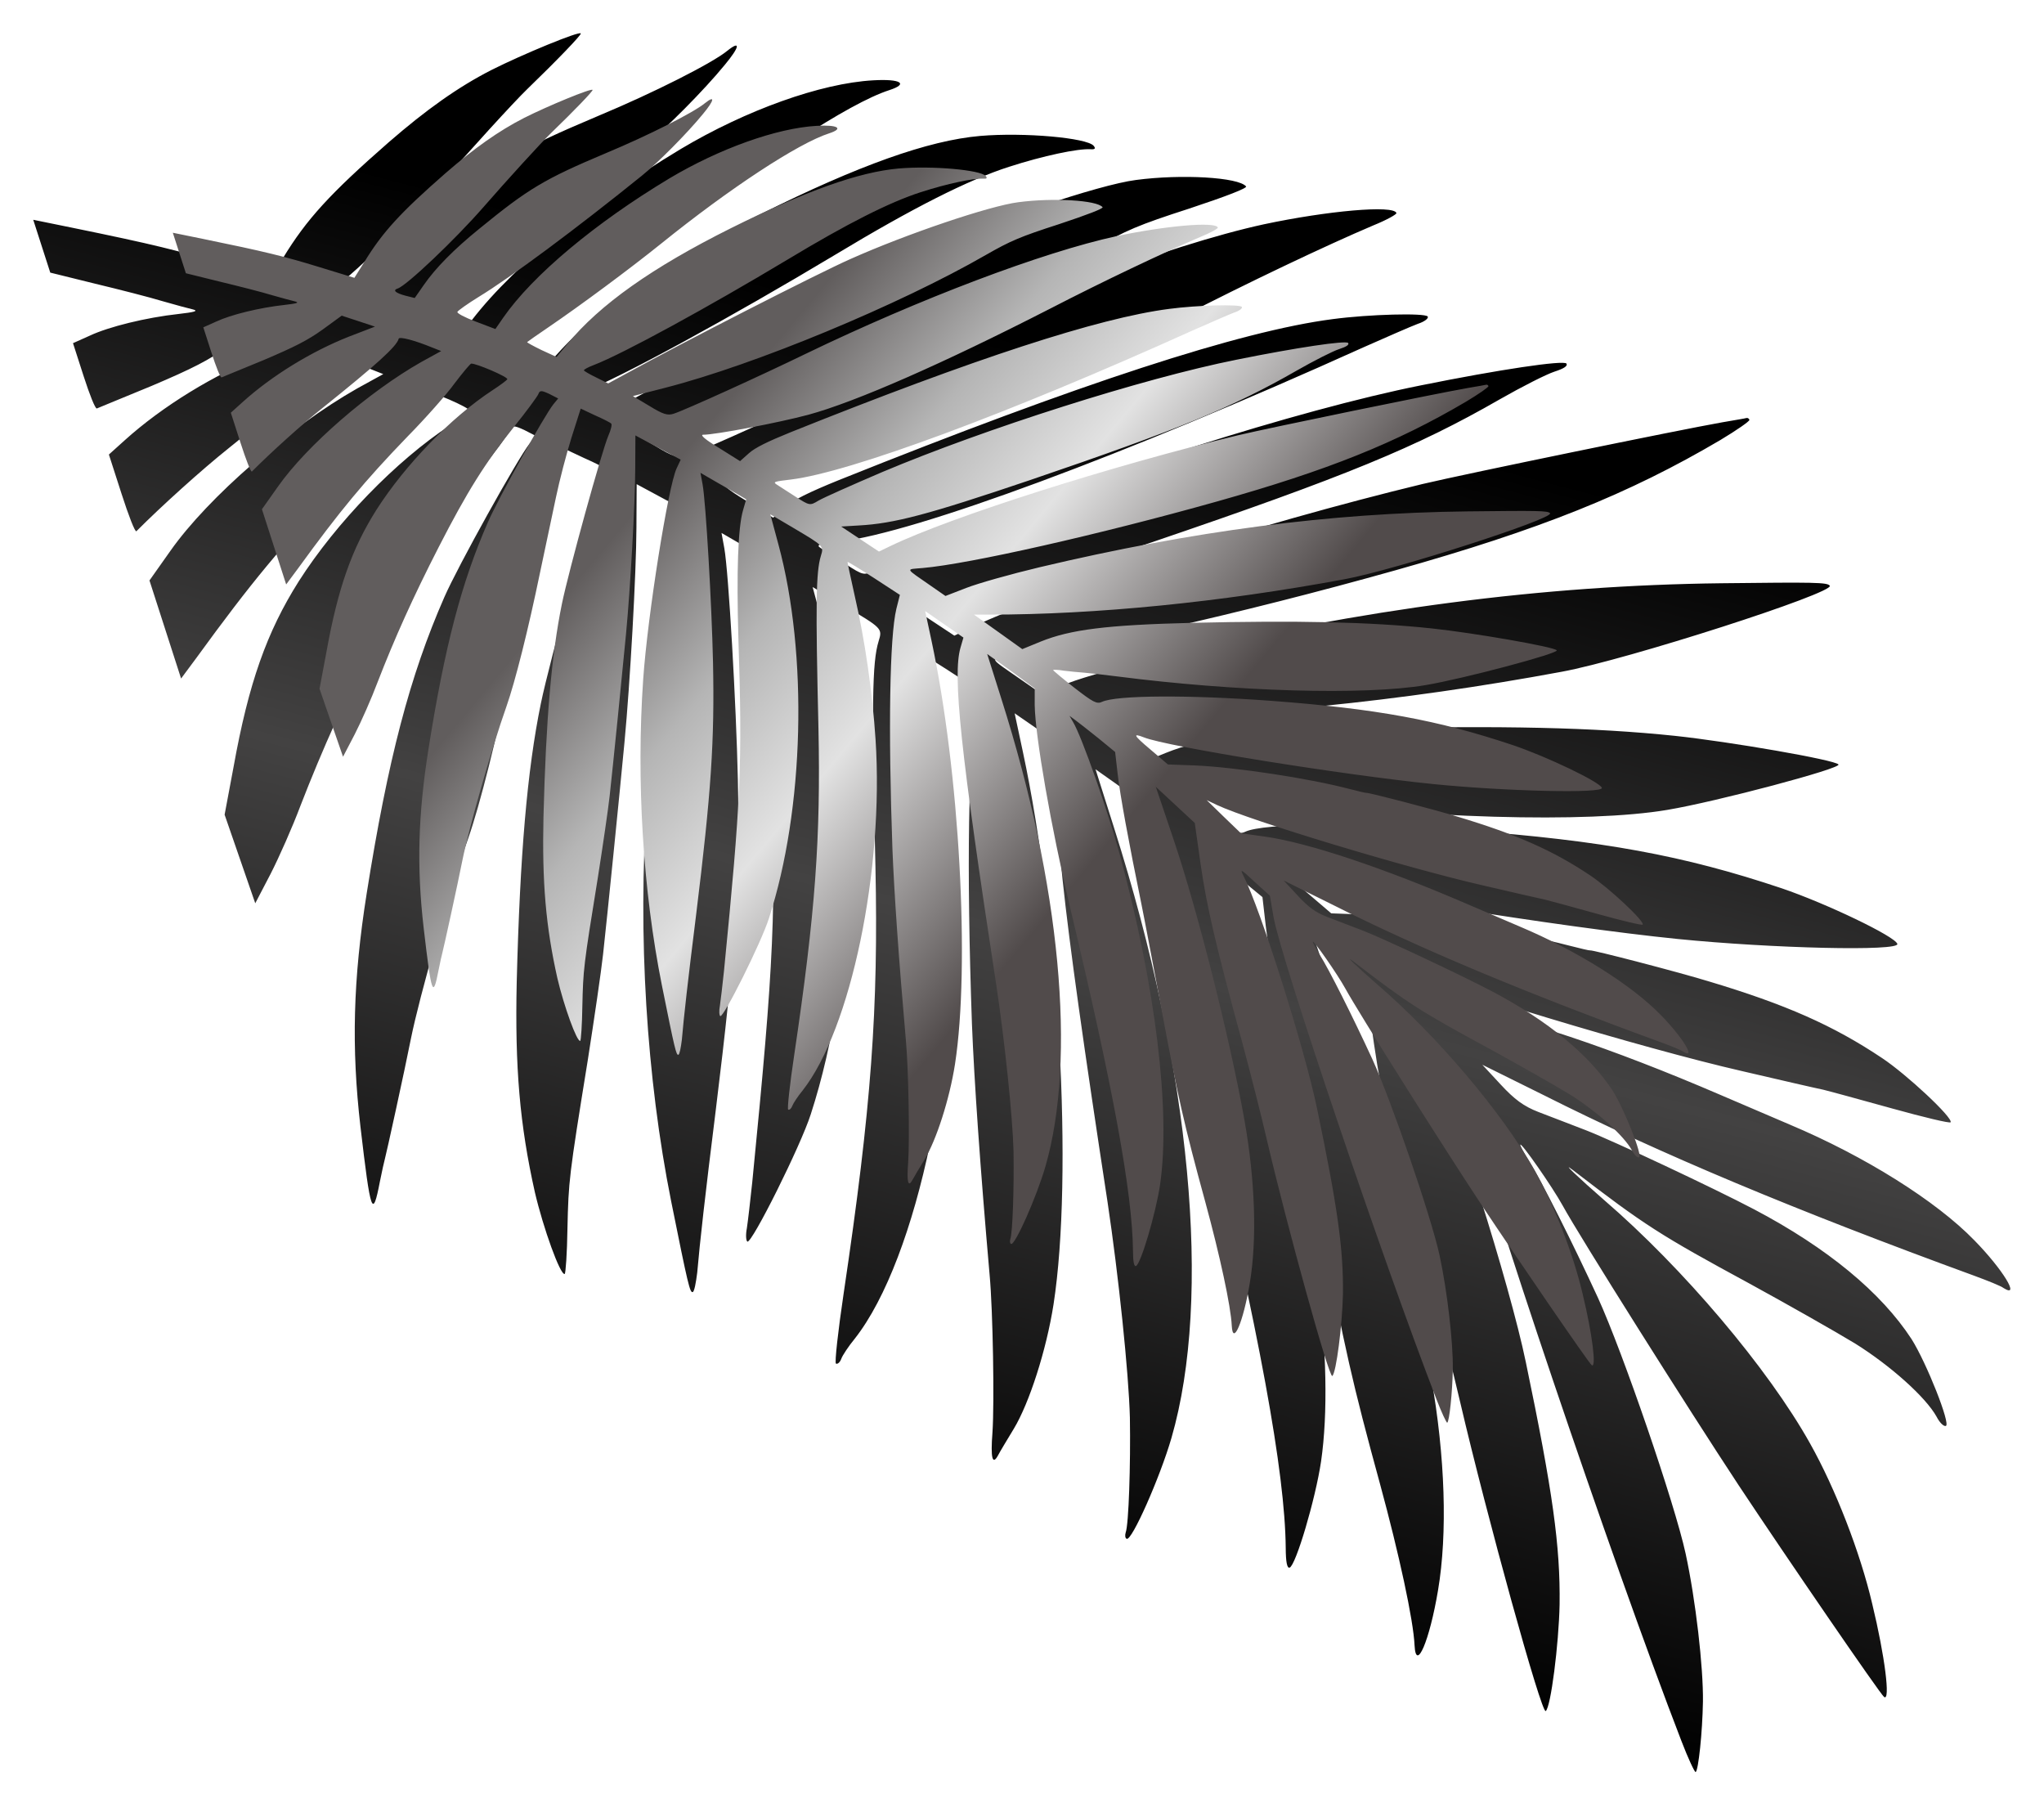 <?xml version="1.0" encoding="UTF-8"?> <svg xmlns="http://www.w3.org/2000/svg" width="615" height="544" viewBox="0 0 615 544" fill="none"><g filter="url(#filter0_d_1190_384)"><path d="M501.908 519.746C481.066 465.841 440.882 347.04 438.009 330.63L436.574 322.267L430.493 316.767C425.355 311.909 424.726 311.586 426.122 314.288C432.855 327.353 450.21 382.172 455.098 405.813C463.188 444.601 465.49 461.195 465.252 478.713C465.007 490.664 462.605 509.615 461.076 510.738C459.802 511.674 443.409 452.342 435.37 417.95C433.279 408.853 428.926 391.764 425.785 380.064C415.349 341.821 411.801 326.574 409.404 310.011L407.099 293.733L399.453 286.637L391.807 279.54L398.842 300.387C408.15 327.961 420.84 378.085 426.592 410.273C430.844 434.223 431.564 457.316 428.674 474.428C426.119 489.645 422.04 499.155 421.615 490.992C421.279 483.43 416.955 463.496 411.25 442.535C402.98 412.315 400.373 400.968 393.829 365.673C390.674 349.039 387.28 331.011 386.163 325.592C381.186 301.35 377.706 282.404 376.836 274.49L375.846 265.878L369.416 260.596C365.871 257.746 361.791 254.543 360.41 253.518L357.93 251.69L359.36 254.171C362.751 259.802 373.053 289.157 377.599 305.869C391.725 357.841 397.691 406.665 393.482 435.655C391.788 447.022 385.898 466.887 384.025 467.596C383.264 467.841 382.871 465.972 382.851 461.671C382.635 438.836 374.954 397.078 358.011 326.261C350.727 295.513 344.472 259.811 344.278 247.475L344.28 240.961L339.037 237.082C336.149 234.966 332.005 231.889 329.712 230.317L325.629 227.43L331.21 245.068C354.363 317.876 360.736 386.217 348.455 428.629C345.017 440.454 336.509 459.692 334.999 458.918C334.526 458.755 334.44 457.837 334.701 457.018C335.611 454.623 336.201 436.572 335.962 422.465C335.621 409.021 332.53 379.548 329.238 357.6C315.072 265.084 312.012 235.707 315.155 224.922L316.301 220.981L308.857 215.815L301.288 210.585L303.766 222.184C314.766 273.588 318.943 349.781 312.993 388.367C310.832 402.197 305.677 418.148 301.015 425.849C298.957 429.244 296.835 432.765 296.319 433.772C294.611 436.949 294.001 434.729 294.617 426.861C295.211 417.949 294.757 390.463 293.759 379.542C290.889 346.846 289.121 321.149 288.437 304.034C286.756 256.77 287.335 220.756 289.975 209.714L291.358 204.225L281.115 197.545C275.553 193.98 270.838 191.087 270.804 191.308C270.739 191.434 272.07 197.519 273.674 204.777C277.646 221.988 280.604 242.573 281.812 260.991C285.162 312.129 272.113 374.647 253.184 398.715C251.295 401.005 249.465 403.801 249.139 404.746C248.749 405.818 248.015 406.475 247.512 406.217C247.103 405.928 248.146 396.451 249.841 385.083C258.21 328.907 260.304 299.548 259.402 256.657C258.244 207.754 258.4 195.201 260.36 188.895C261.537 185.049 261.537 185.049 249.716 178.037L240.504 172.601L243.676 184.397C255.359 227.491 253.869 288.384 239.94 331.223C236.904 340.712 222.223 370.135 220.869 369.521C220.461 369.232 220.32 367.491 220.72 365.471C221.024 363.482 221.75 357.259 222.344 351.604C228.957 284.437 229.595 271.098 227.973 221.083C227.218 195.27 227.802 177.851 229.799 171.009L231.043 166.72L228.057 164.951C226.39 164.017 222.365 161.637 219.032 159.77L213.089 156.327L213.929 160.889C215.217 168.144 217.51 207.855 218.012 230.598C218.653 261.596 217.316 281.57 211.364 329.927C208.135 355.764 206.538 370.042 205.787 378.795C205.409 381.859 204.908 384.542 204.432 384.695C203.575 384.971 202.999 382.53 197.936 357.37C190.524 320.36 187.854 277.197 190.623 237.22C192.357 212.286 200.418 161.672 203.714 154.621L205.329 151.158L196.458 146.453L187.556 141.653L187.488 154.808C187.452 168.058 185.602 201.435 183.873 219.538C182.565 233.408 178.669 272.173 177.454 283.071C176.897 288.189 174.794 302.525 172.836 315.029C167.142 350.17 167.068 351.245 166.736 365.536C166.63 373.03 166.19 379.16 165.904 379.252C164.572 379.682 159.463 365.463 156.945 354.718C152.373 334.338 150.9 317.056 151.471 291.446C152.452 253.096 154.601 227.818 158.723 207.682C161.381 194.743 174.372 147.688 176.961 141.705C177.932 139.501 178.427 137.451 178.083 137.036C177.865 136.686 174.97 135.203 171.79 133.811L166.093 131.13L162.437 142.605C160.477 148.91 157.748 159.351 156.387 165.883C155.025 172.416 152.238 185.607 150.181 195.201C145.464 218.05 140.394 238.176 136.944 248.008C131.055 264.616 122.24 295.615 119.646 308.429C117.814 317.74 112.15 343.52 111.791 344.687C111.594 345.381 110.899 348.441 110.3 351.471C108.099 362.898 107.516 361.089 104.455 334.969C101.689 311.065 102.24 290.609 106.323 264.813C112.733 224.397 119.275 199.384 129.694 175.643C133.674 166.48 151.835 133.834 155.357 129.442L157.246 127.152L153.722 125.346C150.637 123.924 150.004 123.918 149.451 125.462C149.031 126.438 144.799 132.215 139.996 138.176C128.597 152.357 121.462 163.797 110.369 185.444C100.307 205.078 93.03 221.292 86.376 238.461C84.005 244.794 79.929 253.988 77.413 258.896L72.803 267.737L68.192 254.409L63.581 241.081L66.285 226.656C70.804 201.559 76.239 186.149 85.91 170.844C97.153 153.246 115.111 134.639 131.504 123.892C134.369 122.023 136.918 120.151 137.271 119.617C137.722 118.736 124.937 113.296 123.101 113.467C122.625 113.621 119.745 117.071 116.572 121.245C113.526 125.484 105.21 134.889 98.086 142.123C81.15 159.665 71.548 171.27 55.1 193.908L50.484 200.124L45.729 185.371L40.974 170.619L47.325 161.637C58.647 145.59 82.954 124.516 103.468 112.861L111.322 108.543L107.952 107.213C100.928 104.329 94.84 102.719 94.641 103.729C93.915 106.694 85.523 114.232 64.898 130.757C56.706 137.285 44.42 148.389 37.041 155.811C36.627 156.155 34.684 151.107 32.568 144.54L28.764 132.738L33.486 128.484C44.878 118.193 60.501 108.639 75.137 102.871L85.327 98.956L78.74 96.772L72.278 94.652L64.792 100.112C58.899 104.322 53.941 106.866 41.555 112.119C32.823 115.669 25.519 118.759 25.138 118.882C24.662 119.035 22.935 114.654 21.186 109.229L17.965 99.235L23.015 96.977C28.671 94.313 39.957 91.516 49.803 90.444C54.362 89.92 55.725 89.586 54.212 89.128C53.076 88.864 48.944 87.779 45.002 86.633C41.156 85.456 31.882 83.087 24.594 81.339L11.123 78.011L8.577 70.111L6 62.116L17.583 64.476C42.105 69.495 49.865 71.407 63.391 75.557L77.264 79.806L81.152 73.615C88.225 61.984 95.29 54.243 112.996 38.765C124.161 29.072 133.812 22.179 143.919 17.03C153.137 12.378 170.475 5.214 170.751 6.07C170.904 6.546 163.586 14.158 154.614 22.829C150.527 26.773 137.258 41.346 127.821 52.163C116.849 64.735 97.789 82.856 94.267 83.992C92.174 84.666 93.365 85.754 97.275 86.804L100.935 87.726L104.528 82.576C109.116 75.948 116.4 68.557 126.315 60.528C145.605 44.75 151.776 41.079 176.102 30.822C192.774 23.872 210.383 14.939 214.783 11.315C218.959 7.972 218.59 10.088 214.045 15.545C207.867 23.105 196.367 34.692 190.023 39.783C164.009 60.776 138.489 79.719 126.017 87.311C121.722 89.957 117.963 92.639 117.705 93.142C117.352 93.677 120.624 95.354 124.815 96.945L132.597 99.9L135.677 95.44C147.227 78.794 171.813 58.261 200.86 40.808C220.425 29.143 242.927 21.05 258.716 20.163C267.07 19.677 269.458 21.219 263.557 23.121C251.469 27.017 224.667 44.587 197.569 66.454C185.136 76.451 166.053 90.587 153.476 99.159C148.987 102.182 145.229 104.864 145.069 105.021C144.909 105.177 147.457 106.562 150.699 108.144L156.617 110.859L160.778 105.841C173.614 90.251 194.156 75.75 225.016 60.339C254.256 45.766 275.266 38.259 290.902 36.896C304.195 35.763 323.026 37.468 325.058 39.86C325.745 40.689 325.426 41.002 324.131 40.895C320.275 40.666 309.944 42.841 299.569 46.185C287.291 50.142 270.668 58.547 247.443 72.548C216.011 91.4 182.783 109.57 171.196 114.04C168.942 114.872 167.257 115.835 167.349 116.121C167.441 116.406 169.642 117.693 172.254 118.952L176.88 121.244L185.465 116.585C205.625 105.464 258.835 78.227 271.985 72.412C294.03 62.574 326.523 51.576 337.827 50.138C351.633 48.315 368.669 49.338 370.918 52.08C371.293 52.59 365.229 54.965 353.838 58.741C338.419 63.711 334.735 65.319 325.066 70.852C291.034 90.437 234.414 113.941 199.38 122.922L186.571 126.21L193.078 130.101C198.453 133.412 200.188 133.904 202.567 133.137C207.136 131.664 236.553 118.295 254.539 109.555C299.09 88.051 347.404 69.746 376.371 63.456C395.449 59.408 415.359 57.613 416.156 60.088C416.279 60.469 413.163 62.209 409.257 63.783C394.934 69.87 371.421 81.021 350.251 91.943C308.23 113.473 273.894 128.532 255.439 133.535C243.834 136.646 218.993 141.396 214.155 141.379C212.795 141.397 214.989 143.317 220.333 146.532L228.631 151.738L232.14 148.61C234.502 146.483 239.491 144.034 248.413 140.423C320.71 111.446 369.284 95.579 397.023 91.996C408.106 90.525 424.681 90.121 425.556 91.205C425.93 91.714 424.687 92.746 422.593 93.421C420.53 94.191 413.256 97.376 406.268 100.469C333.808 133.176 271.754 156.119 248.609 158.957C241.928 159.744 241.452 159.898 243.055 160.957C243.997 161.599 247.297 163.687 250.345 165.647C255.907 169.212 256.033 169.277 259.373 167.254C261.314 166.104 272.527 161.124 284.437 156.024C324.768 139.031 386.695 119.28 423.516 111.93C447.092 107.168 466.443 104.292 467.317 105.376C467.753 106.076 466.639 106.856 463.688 107.807C461.309 108.574 453.903 112.327 447.16 116.181C422.161 130.543 400.917 139.282 342.499 159.162C302.518 172.68 289.169 176.247 275.12 176.993L268.317 177.4L275.669 182.28L283.146 187.224L287.786 184.993C311.618 173.529 374.527 153.567 424.043 141.599C437.42 138.443 501.274 125.321 514.199 123.046C517.779 122.417 520.978 121.911 521.454 121.758C521.834 121.635 522.243 121.924 522.365 122.305C522.488 122.685 518.539 125.429 513.608 128.384C486.06 144.618 459.453 155.296 415.816 167.576C369.864 180.496 318.454 192.129 300.254 193.687C293.512 194.285 293.141 193.459 303.568 200.709L309.253 204.656L317.475 201.48C321.952 199.722 334.954 196.056 346.176 193.385C406.499 179.089 460.14 172.095 513.939 171.46C541.993 171.138 545.788 171.176 546.537 172.195C548.16 174.298 485.533 194.485 465.89 198.085C417.416 207.09 368.349 211.979 326.321 211.972L320.438 211.977L329.985 218.776L339.405 225.511L346.645 222.547C358.266 217.856 372.388 216.035 405.95 215.199C447.451 214.22 475.591 214.815 499.948 217.366C516.596 219.144 548.198 224.613 549.165 225.982C550.07 227.162 512.623 237.131 497.671 239.639C473.659 243.701 423.17 242.219 376.363 236.188C371.973 235.607 366.318 235.013 363.822 234.767C361.452 234.585 357.66 234.231 355.576 233.957C353.461 233.588 351.659 233.539 351.499 233.695C351.465 233.917 355.198 237.021 359.842 240.672C367.123 246.311 368.664 247.18 370.665 246.219C376.226 243.587 404.532 243.393 437.144 245.805C478.162 248.869 502.5 253.317 532.065 263.224C545.397 267.752 566.139 277.667 566.876 279.951C567.612 282.236 529.071 281.315 500.732 278.472C465.001 274.86 396.075 263.77 387.13 260.14C382.562 258.355 383.09 259.34 389.582 264.813L396.543 270.764L407.07 271.153C423.16 271.851 451.99 276.217 467.95 280.423C471.388 281.311 474.228 281.972 474.418 281.911C475.084 281.696 500.54 288.305 510.093 291.215C533.236 298.149 547.563 304.458 562.296 314.313C569.648 319.193 583.623 332.235 582.913 333.619C582.72 333.997 574.864 332.116 565.403 329.492C555.942 326.868 546.606 324.309 544.556 323.814C542.536 323.414 531.524 320.87 520.166 318.227C490.222 311.383 428.992 292.876 415.865 286.705L411.774 284.767L418.508 291.317L425.211 297.771L435.001 299.134C451.99 301.643 480.705 311.194 513.769 325.437C520.476 328.318 529.861 332.333 534.49 334.308C557.101 343.83 578.567 357.294 590.055 369.141C598.508 377.764 604.017 386.705 598.894 383.523C598.047 382.851 594.078 381.293 590.139 379.831C536.068 360.066 495.505 343.092 460.513 325.477L442.009 316.312L447.485 322.217C451.677 326.749 454.44 328.801 458.882 330.521C462.127 331.787 468.585 334.223 473.153 336.007C481.439 339.22 511.657 353.435 523.8 359.818C545.822 371.421 562.007 384.801 571.165 398.87C575.679 406.03 582.991 424.477 581.468 424.968C580.802 425.182 579.55 423.905 578.681 422.189C575.419 416.306 564.793 406.808 554.138 400.155C548.26 396.587 533.857 388.411 522.251 382.066C495.514 367.569 490.895 364.645 469.239 347.986C465.473 345.102 470.924 350.279 478.668 357.029C502.374 377.441 527.974 407.643 540.62 430.254C548.265 443.865 555.696 463.009 559.306 478.445C563.164 494.328 564.831 507.974 562.885 506.5C561.817 505.794 533.263 464.145 519.149 442.849C503.945 419.801 471.286 368.024 466.161 358.644C463.117 353.111 453.731 339.641 453.44 340.365C453.311 340.617 454.553 342.843 456.109 345.388C459.722 351.053 469.118 369.774 476.795 386.421C484.316 402.909 499.868 448.223 503.165 463.34C506.188 477.285 508.517 497.548 508.383 507.888C508.227 517.184 507.006 528.714 506.18 529.086C505.894 529.178 503.912 524.984 501.908 519.746Z" fill="url(#paint0_linear_1190_384)"></path></g><g filter="url(#filter1_d_1190_384)"><path d="M428.164 416.839C412.186 375.515 381.381 284.442 379.179 271.862L378.079 265.451L373.417 261.235C369.478 257.511 368.996 257.263 370.066 259.334C375.228 269.35 388.532 311.374 392.279 329.498C398.481 359.232 400.246 371.953 400.063 385.383C399.875 394.544 398.034 409.072 396.862 409.933C395.885 410.651 383.318 365.167 377.156 338.802C375.553 331.828 372.216 318.728 369.808 309.758C361.807 280.441 359.088 268.753 357.25 256.056L355.483 243.577L349.622 238.137L343.76 232.696L349.153 248.678C356.289 269.816 366.017 308.241 370.426 332.917C373.686 351.277 374.238 368.98 372.022 382.098C370.064 393.763 366.937 401.054 366.611 394.796C366.353 388.999 363.039 373.717 358.665 357.649C352.325 334.482 350.327 325.783 345.31 298.726C342.892 285.975 340.29 272.154 339.433 268C335.618 249.416 332.95 234.892 332.283 228.825L331.524 222.223L326.595 218.174C323.878 215.989 320.75 213.534 319.691 212.748L317.79 211.347L318.886 213.248C321.486 217.565 329.383 240.069 332.868 252.88C343.697 292.722 348.271 330.151 345.044 352.374C343.746 361.088 339.23 376.317 337.794 376.86C337.211 377.048 336.91 375.616 336.894 372.318C336.729 354.813 330.841 322.801 317.852 268.513C312.268 244.941 307.473 217.572 307.324 208.115L307.326 203.122L303.307 200.148C301.093 198.526 297.916 196.167 296.158 194.962L293.028 192.749L297.306 206.27C315.056 262.085 319.941 314.475 310.526 346.988C307.891 356.053 301.369 370.801 300.211 370.208C299.848 370.083 299.783 369.379 299.983 368.751C300.68 366.915 301.132 353.077 300.949 342.263C300.688 331.957 298.318 309.363 295.795 292.537C284.935 221.614 282.589 199.094 284.999 190.826L285.877 187.805L280.171 183.845L274.368 179.835L276.268 188.727C284.7 228.134 287.902 286.543 283.341 316.123C281.685 326.726 277.733 338.954 274.159 344.857C272.581 347.46 270.954 350.159 270.559 350.931C269.25 353.366 268.782 351.665 269.254 345.633C269.709 338.801 269.361 317.73 268.596 309.358C266.396 284.293 265.041 264.594 264.517 251.474C263.228 215.241 263.672 187.632 265.696 179.168L266.756 174.96L258.903 169.839C254.64 167.106 251.025 164.888 250.999 165.058C250.949 165.154 251.97 169.819 253.199 175.383C256.244 188.577 258.512 204.357 259.438 218.477C262.006 257.679 252.003 305.606 237.492 324.056C236.043 325.812 234.641 327.955 234.391 328.68C234.092 329.501 233.529 330.005 233.143 329.807C232.83 329.586 233.629 322.321 234.929 313.606C241.344 270.541 242.95 248.035 242.258 215.154C241.371 177.665 241.49 168.042 242.993 163.208C243.895 160.259 243.895 160.259 234.833 154.884L227.771 150.717L230.203 159.76C239.159 192.796 238.017 239.476 227.339 272.317C225.011 279.591 213.757 302.147 212.719 301.676C212.406 301.454 212.298 300.12 212.605 298.571C212.838 297.047 213.394 292.276 213.85 287.941C218.919 236.45 219.408 226.225 218.165 187.883C217.586 168.095 218.034 154.741 219.565 149.496L220.518 146.208L218.229 144.852C216.951 144.136 213.866 142.312 211.311 140.881L206.755 138.241L207.399 141.738C208.386 147.3 210.144 177.743 210.529 195.177C211.02 218.941 209.995 234.253 205.432 271.323C202.957 291.13 201.733 302.075 201.157 308.786C200.867 311.134 200.483 313.191 200.118 313.308C199.461 313.52 199.02 311.649 195.138 292.361C189.456 263.989 187.409 230.9 189.532 200.254C190.861 181.139 197.041 142.339 199.568 136.933L200.806 134.279L194.005 130.672L187.181 126.992L187.129 137.077C187.101 147.234 185.683 172.821 184.358 186.699C183.355 197.332 180.368 227.049 179.437 235.403C179.01 239.327 177.398 250.317 175.897 259.902C171.532 286.842 171.475 287.666 171.22 298.621C171.139 304.366 170.802 309.065 170.582 309.136C169.561 309.465 165.645 298.565 163.715 290.328C160.21 274.705 159.08 261.456 159.518 241.824C160.27 212.424 161.918 193.046 165.078 177.61C167.115 167.691 177.074 131.618 179.059 127.032C179.803 125.342 180.183 123.771 179.919 123.453C179.752 123.184 177.533 122.047 175.095 120.98L170.727 118.925L167.925 127.722C166.422 132.555 164.33 140.559 163.287 145.567C162.243 150.575 160.106 160.687 158.529 168.042C154.913 185.558 151.026 200.987 148.382 208.524C143.867 221.256 137.11 245.02 135.121 254.843C133.717 261.981 129.375 281.744 129.099 282.638C128.948 283.17 128.416 285.516 127.956 287.839C126.269 296.599 125.822 295.212 123.476 275.188C121.355 256.864 121.778 241.182 124.908 221.407C129.822 190.424 134.837 171.249 142.824 153.049C145.875 146.024 159.797 120.998 162.497 117.631L163.945 115.876L161.244 114.491C158.879 113.401 158.394 113.396 157.97 114.58C157.648 115.328 154.403 119.757 150.721 124.327C141.983 135.198 136.513 143.968 128.009 160.562C120.296 175.614 114.717 188.043 109.617 201.205C107.799 206.06 104.674 213.108 102.746 216.871L99.211 223.648L95.676 213.431L92.141 203.214L94.215 192.155C97.679 172.916 101.845 161.103 109.259 149.37C117.878 135.879 131.644 121.615 144.211 113.376C146.408 111.944 148.362 110.509 148.632 110.099C148.978 109.424 139.177 105.253 137.77 105.385C137.405 105.503 135.197 108.147 132.765 111.347C130.429 114.597 124.054 121.807 118.593 127.352C105.611 140.8 98.249 149.696 85.64 167.051L82.102 171.816L78.456 160.506L74.811 149.197L79.68 142.312C88.359 130.01 106.993 113.855 122.719 104.92L128.74 101.61L126.156 100.59C120.772 98.379 116.105 97.145 115.952 97.919C115.396 100.192 108.963 105.971 93.151 118.639C86.871 123.643 77.453 132.156 71.796 137.846C71.478 138.109 69.99 134.239 68.367 129.205L65.451 120.158L69.071 116.897C77.804 109.008 89.78 101.683 101.001 97.262L108.812 94.26L103.762 92.586L98.808 90.961L93.07 95.147C88.553 98.374 84.751 100.324 75.257 104.351C68.562 107.073 62.963 109.441 62.671 109.536C62.306 109.653 60.982 106.295 59.642 102.136L57.172 94.474L61.044 92.743C65.38 90.701 74.031 88.557 81.579 87.735C85.074 87.333 86.119 87.077 84.959 86.726C84.088 86.524 80.921 85.692 77.899 84.814C74.951 83.911 67.841 82.095 62.254 80.755L51.928 78.204L49.975 72.148L48 66.019L56.879 67.828C75.678 71.675 81.627 73.141 91.996 76.323L102.631 79.58L105.611 74.834C111.033 65.918 116.45 59.983 130.023 48.118C138.582 40.687 145.981 35.403 153.729 31.456C160.795 27.89 174.087 22.397 174.298 23.054C174.416 23.419 168.806 29.254 161.928 35.901C158.794 38.925 148.622 50.096 141.388 58.389C132.977 68.026 118.366 81.918 115.666 82.789C114.061 83.306 114.974 84.14 117.972 84.945L120.777 85.651L123.532 81.704C127.049 76.622 132.633 70.957 140.234 64.801C155.021 52.706 159.752 49.892 178.4 42.029C191.181 36.701 204.68 29.853 208.053 27.074C211.255 24.512 210.972 26.134 207.487 30.317C202.751 36.113 193.935 44.995 189.072 48.898C169.13 64.992 149.566 79.513 140.005 85.333C136.713 87.362 133.831 89.418 133.633 89.803C133.362 90.213 135.871 91.499 139.084 92.719L145.049 94.984L147.41 91.565C156.265 78.804 175.112 63.063 197.38 49.684C212.378 40.742 229.628 34.538 241.732 33.858C248.137 33.485 249.967 34.667 245.443 36.125C236.177 39.112 215.63 52.581 194.857 69.344C185.326 77.008 170.697 87.845 161.055 94.416C157.614 96.734 154.733 98.79 154.61 98.91C154.488 99.029 156.441 100.091 158.926 101.304L163.463 103.385L166.653 99.538C176.493 87.587 192.241 76.471 215.898 64.656C238.313 53.485 254.42 47.73 266.406 46.685C276.597 45.816 291.033 47.124 292.59 48.957C293.117 49.593 292.872 49.833 291.88 49.751C288.924 49.575 281.004 51.242 273.05 53.806C263.638 56.84 250.895 63.283 233.09 74.016C208.995 88.468 183.522 102.397 174.639 105.824C172.911 106.462 171.62 107.2 171.69 107.419C171.761 107.638 173.448 108.624 175.45 109.589L178.997 111.346L185.578 107.775C201.033 99.249 241.824 78.37 251.904 73.912C268.804 66.37 293.713 57.939 302.379 56.836C312.963 55.439 326.023 56.223 327.747 58.325C328.034 58.716 323.385 60.537 314.653 63.431C302.833 67.242 300.009 68.474 292.596 72.716C266.507 87.73 223.102 105.748 196.245 112.633L186.426 115.153L191.414 118.136C195.535 120.674 196.865 121.052 198.688 120.464C202.191 119.334 224.742 109.086 238.53 102.386C272.683 85.901 309.721 71.868 331.927 67.046C346.552 63.943 361.815 62.567 362.426 64.464C362.52 64.756 360.132 66.09 357.137 67.297C346.157 71.963 328.132 80.511 311.903 88.884C279.69 105.389 253.368 116.933 239.22 120.769C230.324 123.154 211.281 126.795 207.572 126.782C206.529 126.796 208.211 128.268 212.308 130.732L218.669 134.723L221.359 132.325C223.17 130.695 226.994 128.817 233.834 126.049C289.257 103.835 326.494 91.672 347.759 88.925C356.255 87.797 368.961 87.487 369.632 88.319C369.919 88.709 368.966 89.5 367.361 90.017C365.779 90.608 360.203 93.049 354.846 95.42C299.298 120.494 251.727 138.082 233.984 140.257C228.863 140.861 228.498 140.979 229.727 141.79C230.449 142.283 232.979 143.883 235.315 145.386C239.579 148.119 239.676 148.169 242.236 146.618C243.724 145.736 252.32 141.919 261.45 138.009C292.368 124.982 339.841 109.841 368.068 104.206C386.142 100.556 400.976 98.351 401.646 99.182C401.981 99.719 401.127 100.317 398.864 101.046C397.041 101.634 391.363 104.511 386.194 107.465C367.03 118.475 350.744 125.174 305.961 140.414C275.311 150.777 265.078 153.512 254.308 154.084L249.093 154.396L254.729 158.137L260.46 161.927L264.017 160.217C282.287 151.428 330.513 136.125 368.472 126.951C378.727 124.531 427.678 114.472 437.586 112.728C440.331 112.246 442.783 111.858 443.148 111.74C443.439 111.646 443.753 111.868 443.846 112.16C443.94 112.451 440.913 114.555 437.133 116.82C416.015 129.265 395.618 137.451 362.166 146.865C326.939 156.769 287.528 165.687 273.575 166.881C268.407 167.34 268.123 166.707 276.116 172.264L280.474 175.29L286.777 172.855C290.209 171.508 300.177 168.697 308.779 166.65C355.023 155.691 396.144 150.329 437.387 149.842C458.893 149.595 461.802 149.624 462.376 150.406C463.621 152.018 415.611 167.493 400.552 170.253C363.392 177.156 325.777 180.904 293.558 180.899L289.049 180.902L296.367 186.115L303.589 191.278L309.139 189.005C318.048 185.409 328.874 184.013 354.602 183.372C386.417 182.622 407.989 183.078 426.661 185.034C439.424 186.397 463.65 190.589 464.391 191.639C465.085 192.543 436.378 200.186 424.916 202.108C406.508 205.222 367.803 204.086 331.921 199.463C328.555 199.017 324.22 198.562 322.307 198.373C320.49 198.234 317.583 197.962 315.985 197.752C314.364 197.47 312.983 197.432 312.86 197.552C312.834 197.722 315.696 200.101 319.256 202.9C324.837 207.223 326.019 207.889 327.553 207.152C331.816 205.135 353.515 204.986 378.516 206.835C409.96 209.184 428.618 212.594 451.282 220.189C461.503 223.66 477.403 231.261 477.968 233.012C478.533 234.763 448.987 234.057 427.262 231.878C399.871 229.109 347.032 220.607 340.175 217.824C336.673 216.456 337.078 217.211 342.054 221.407L347.391 225.969L355.461 226.267C367.795 226.802 389.897 230.149 402.132 233.373C404.767 234.054 406.944 234.561 407.09 234.514C407.6 234.349 427.115 239.416 434.438 241.647C452.18 246.962 463.163 251.799 474.457 259.353C480.093 263.094 490.807 273.093 490.262 274.153C490.114 274.443 484.092 273.001 476.839 270.99C469.586 268.978 462.429 267.016 460.858 266.637C459.309 266.33 450.868 264.38 442.16 262.354C419.205 257.107 372.266 242.92 362.203 238.189L359.067 236.703L364.229 241.725L369.368 246.672L376.873 247.717C389.897 249.641 411.91 256.962 437.256 267.881C442.398 270.09 449.593 273.168 453.141 274.682C470.475 281.981 486.931 292.303 495.737 301.385C502.218 307.995 506.441 314.849 502.513 312.41C501.864 311.895 498.822 310.7 495.802 309.58C454.351 294.428 423.255 281.416 396.43 267.912L382.245 260.886L386.443 265.413C389.657 268.887 391.775 270.46 395.18 271.779C397.668 272.749 402.618 274.617 406.12 275.984C412.472 278.447 435.637 289.344 444.946 294.238C461.828 303.133 474.236 313.39 481.256 324.175C484.717 329.664 490.322 343.805 489.155 344.182C488.644 344.346 487.684 343.367 487.018 342.051C484.518 337.542 476.372 330.26 468.203 325.16C463.697 322.425 452.656 316.157 443.759 311.293C423.262 300.18 419.721 297.938 403.12 285.167C400.233 282.956 404.411 286.925 410.348 292.1C428.521 307.748 448.146 330.9 457.84 348.234C463.701 358.668 469.398 373.344 472.165 385.177C475.123 397.353 476.401 407.814 474.909 406.684C474.09 406.143 452.201 374.215 441.381 357.889C429.725 340.221 404.689 300.528 400.76 293.338C398.427 289.096 391.231 278.77 391.008 279.325C390.909 279.518 391.861 281.225 393.054 283.176C395.824 287.518 403.027 301.87 408.912 314.632C414.678 327.271 426.6 362.009 429.127 373.598C431.445 384.288 433.23 399.822 433.128 407.748C433.008 414.875 432.072 423.714 431.439 423.999C431.219 424.069 429.7 420.854 428.164 416.839Z" fill="url(#paint1_linear_1190_384)"></path></g><defs><filter id="filter0_d_1190_384" x="0" y="0" width="614.869" height="543.086" filterUnits="userSpaceOnUse" color-interpolation-filters="sRGB"><feFlood flood-opacity="0" result="BackgroundImageFix"></feFlood><feColorMatrix in="SourceAlpha" type="matrix" values="0 0 0 0 0 0 0 0 0 0 0 0 0 0 0 0 0 0 127 0" result="hardAlpha"></feColorMatrix><feOffset dx="4" dy="4"></feOffset><feGaussianBlur stdDeviation="5"></feGaussianBlur><feComposite in2="hardAlpha" operator="out"></feComposite><feColorMatrix type="matrix" values="0 0 0 0 0 0 0 0 0 0 0 0 0 0 0 0 0 0 0.6 0"></feColorMatrix><feBlend mode="normal" in2="BackgroundImageFix" result="effect1_dropShadow_1190_384"></feBlend><feBlend mode="normal" in="SourceGraphic" in2="effect1_dropShadow_1190_384" result="shape"></feBlend></filter><filter id="filter1_d_1190_384" x="42" y="17" width="476.027" height="421" filterUnits="userSpaceOnUse" color-interpolation-filters="sRGB"><feFlood flood-opacity="0" result="BackgroundImageFix"></feFlood><feColorMatrix in="SourceAlpha" type="matrix" values="0 0 0 0 0 0 0 0 0 0 0 0 0 0 0 0 0 0 127 0" result="hardAlpha"></feColorMatrix><feOffset dx="4" dy="4"></feOffset><feGaussianBlur stdDeviation="5"></feGaussianBlur><feComposite in2="hardAlpha" operator="out"></feComposite><feColorMatrix type="matrix" values="0 0 0 0 0 0 0 0 0 0 0 0 0 0 0 0 0 0 0.6 0"></feColorMatrix><feBlend mode="normal" in2="BackgroundImageFix" result="effect1_dropShadow_1190_384"></feBlend><feBlend mode="normal" in="SourceGraphic" in2="effect1_dropShadow_1190_384" result="shape"></feBlend></filter><linearGradient id="paint0_linear_1190_384" x1="345.957" y1="109.72" x2="253.957" y2="461.72" gradientUnits="userSpaceOnUse"><stop></stop><stop offset="0.475" stop-color="#434242"></stop><stop offset="1"></stop></linearGradient><linearGradient id="paint1_linear_1190_384" x1="82.156" y1="275.016" x2="215.056" y2="386.267" gradientUnits="userSpaceOnUse"><stop stop-color="#615D5D"></stop><stop offset="0.295" stop-color="#B5B5B5"></stop><stop offset="0.545" stop-color="#E2E2E2"></stop><stop offset="1" stop-color="#514B4B"></stop></linearGradient></defs></svg> 